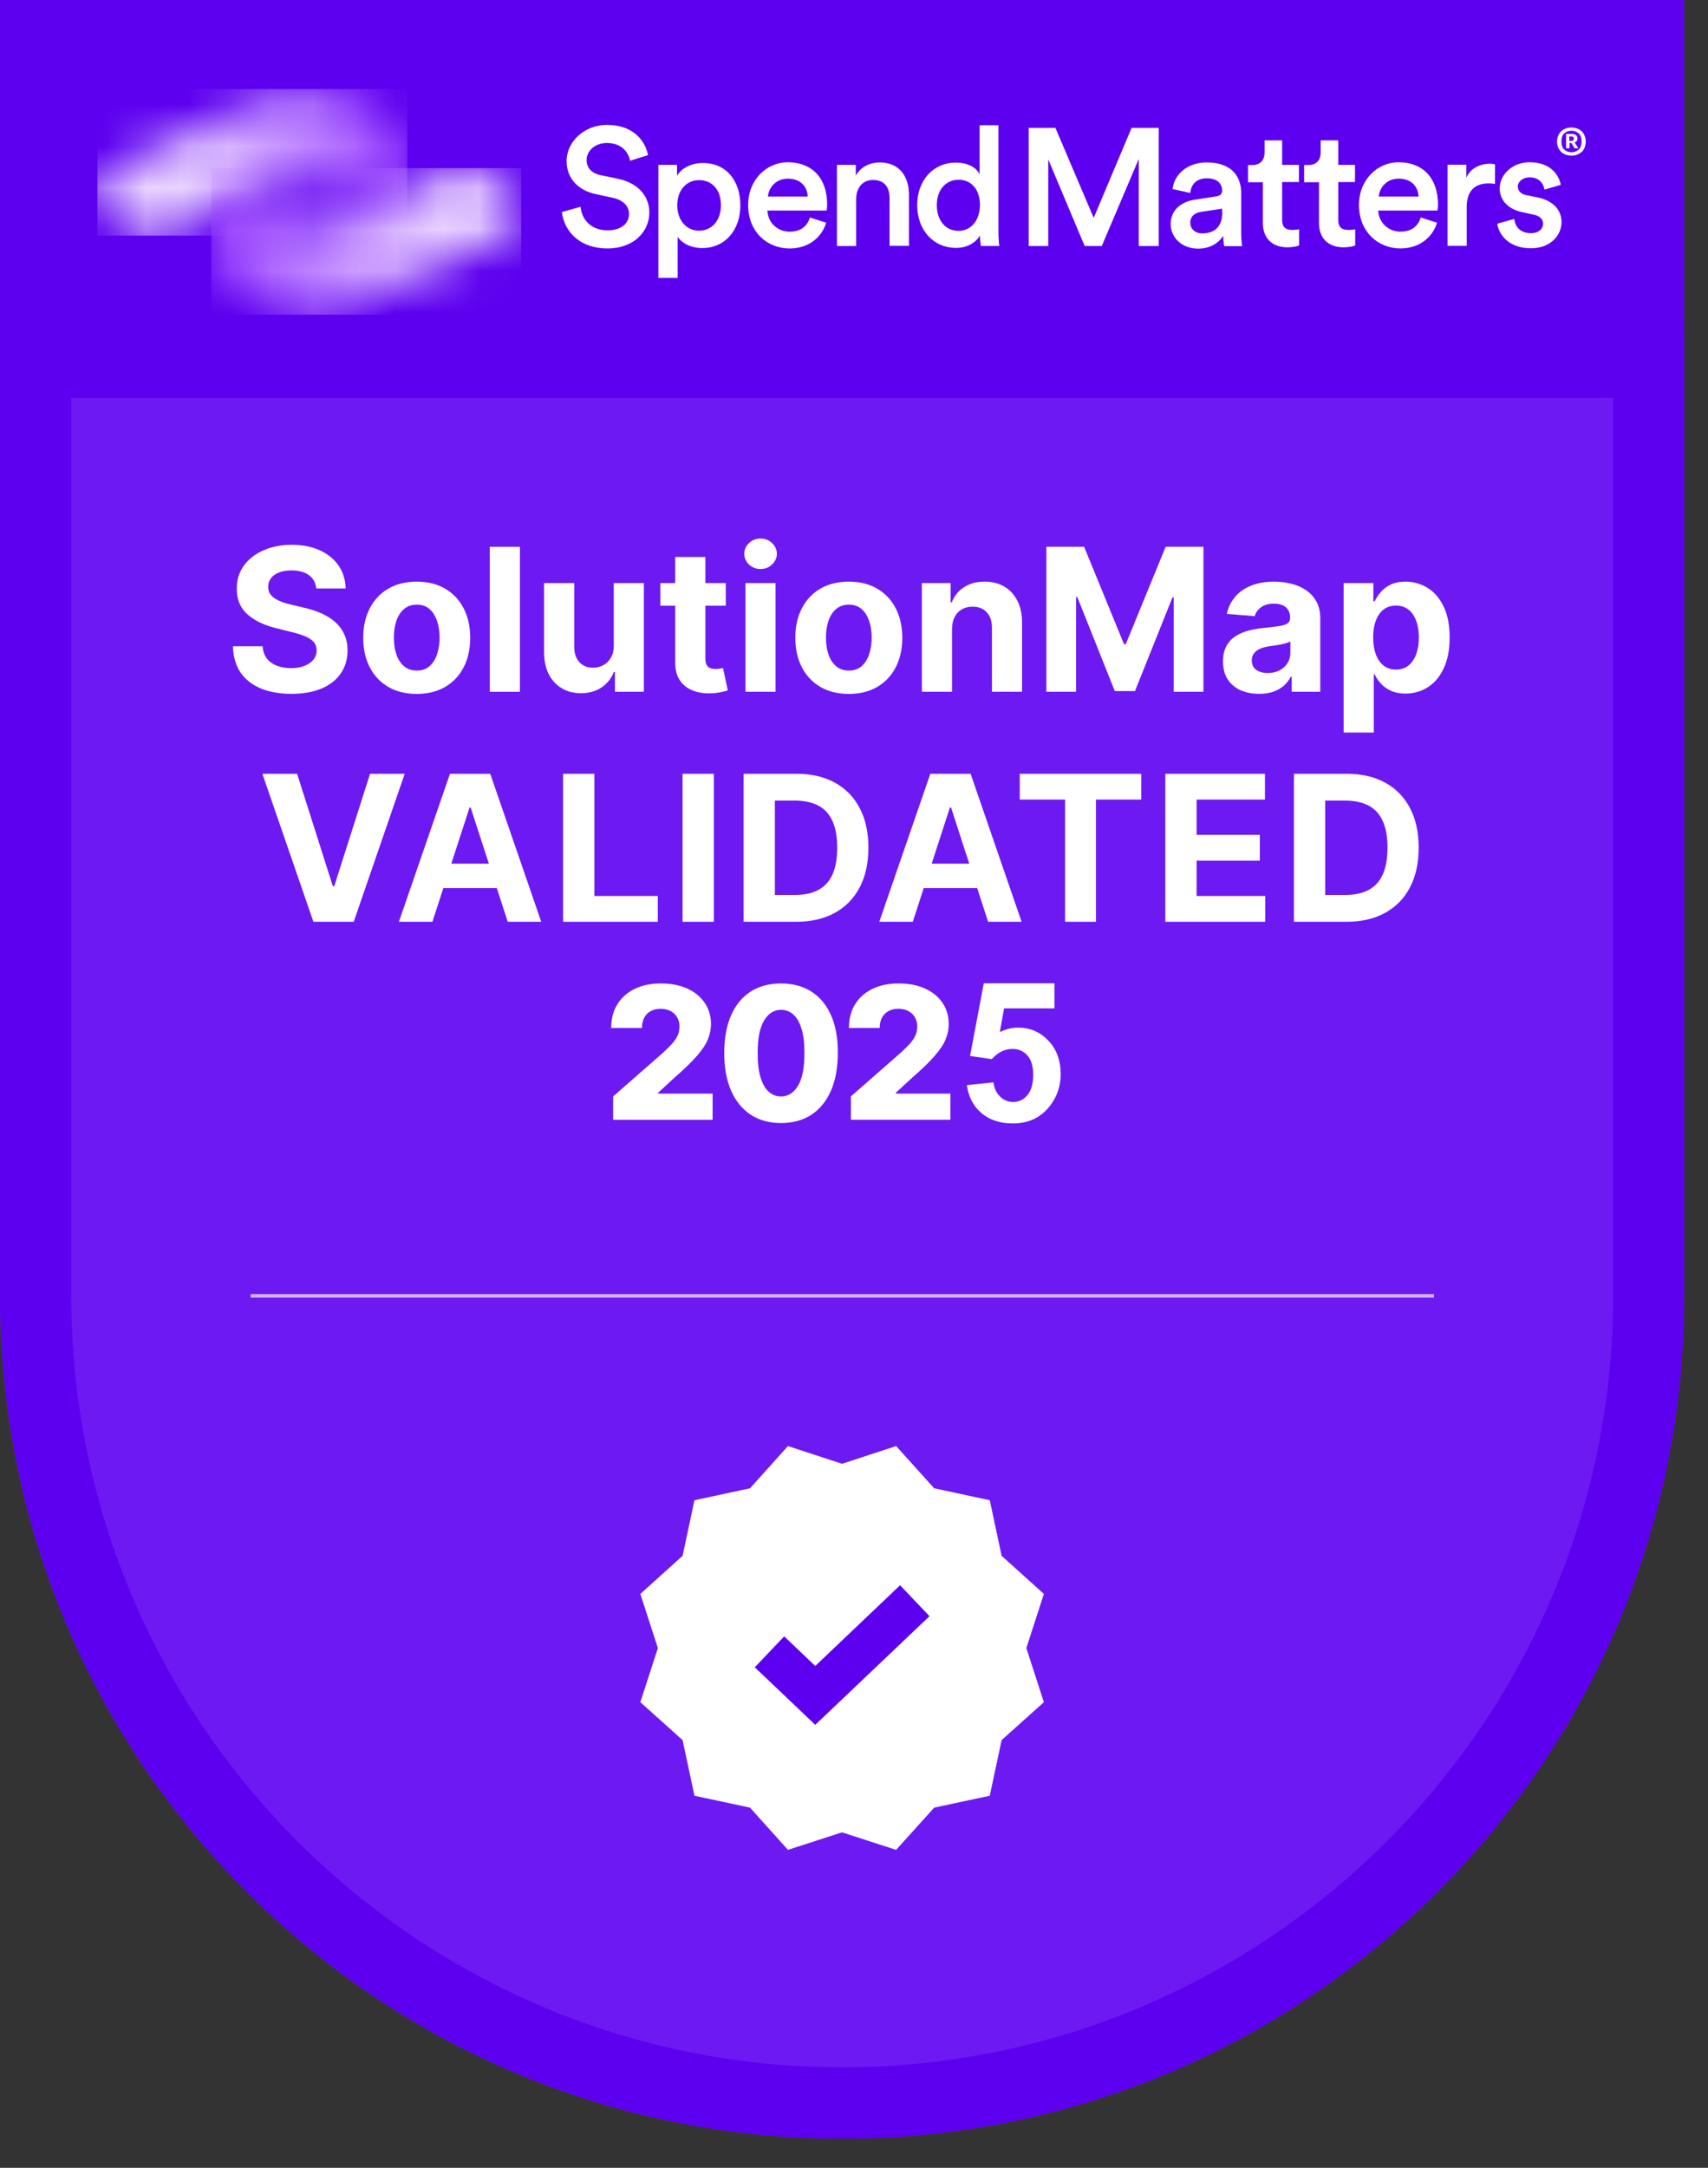 <svg width="41" height="52" viewBox="0 0 41 52" fill="none" xmlns="http://www.w3.org/2000/svg">
<rect x="0" y="0" width="41" height="52" fill="#333333" stroke="none"/>
<g clip-path="url(#clip0_13446_23902)">
<path d="M0 7.836V31.082C0 42.248 9.053 51.3 20.214 51.3C31.375 51.3 40.428 42.248 40.428 31.086V7.836H0Z" fill="#6D19F1"/>
<path d="M40.428 0H20.214H0V31.082C0 42.247 9.053 51.3 20.214 51.3C31.375 51.3 40.428 42.247 40.428 31.086V8.922V0ZM38.723 31.082C38.723 41.288 30.421 49.59 20.214 49.59C10.008 49.59 1.71 41.288 1.71 31.082V9.547H38.723V31.086V31.082Z" fill="#5D00EF"/>
<path d="M34.422 31.041H6.015V31.127H34.422V31.041Z" fill="#CEB2FA"/>
<path d="M32.254 17.572V13.986H32.967V14.424H32.999C33.031 14.354 33.077 14.282 33.137 14.21C33.198 14.136 33.277 14.075 33.375 14.026C33.473 13.977 33.596 13.952 33.742 13.952C33.932 13.952 34.107 14.002 34.268 14.101C34.429 14.2 34.557 14.348 34.653 14.548C34.75 14.746 34.798 14.994 34.798 15.293C34.798 15.584 34.751 15.83 34.657 16.03C34.564 16.23 34.437 16.381 34.276 16.484C34.117 16.585 33.938 16.637 33.74 16.637C33.599 16.637 33.48 16.613 33.382 16.567C33.284 16.52 33.204 16.462 33.142 16.392C33.08 16.321 33.032 16.249 32.999 16.176H32.977V17.572H32.254ZM32.962 15.29C32.962 15.445 32.984 15.58 33.027 15.696C33.07 15.811 33.132 15.901 33.213 15.966C33.295 16.029 33.394 16.061 33.511 16.061C33.628 16.061 33.728 16.029 33.809 15.964C33.891 15.898 33.953 15.808 33.995 15.692C34.038 15.576 34.059 15.441 34.059 15.29C34.059 15.139 34.038 15.007 33.996 14.893C33.954 14.778 33.893 14.689 33.811 14.624C33.73 14.56 33.629 14.527 33.511 14.527C33.393 14.527 33.293 14.559 33.212 14.621C33.131 14.683 33.07 14.771 33.027 14.886C32.984 15 32.962 15.135 32.962 15.29Z" fill="white"/>
<path d="M30.224 16.643C30.057 16.643 29.909 16.614 29.779 16.557C29.649 16.498 29.546 16.411 29.47 16.297C29.395 16.181 29.358 16.038 29.358 15.866C29.358 15.721 29.384 15.599 29.438 15.5C29.491 15.402 29.563 15.323 29.655 15.263C29.747 15.203 29.851 15.157 29.967 15.127C30.085 15.096 30.209 15.075 30.337 15.062C30.489 15.046 30.611 15.032 30.704 15.018C30.797 15.003 30.864 14.982 30.906 14.954C30.948 14.925 30.969 14.883 30.969 14.828V14.818C30.969 14.71 30.935 14.627 30.867 14.568C30.801 14.509 30.706 14.48 30.582 14.48C30.452 14.48 30.348 14.509 30.271 14.566C30.194 14.623 30.143 14.694 30.119 14.78L29.449 14.726C29.483 14.568 29.55 14.431 29.65 14.315C29.749 14.198 29.878 14.109 30.035 14.047C30.194 13.983 30.377 13.952 30.585 13.952C30.73 13.952 30.869 13.969 31.002 14.003C31.135 14.037 31.253 14.089 31.356 14.161C31.461 14.232 31.543 14.324 31.603 14.436C31.663 14.547 31.693 14.68 31.693 14.835V16.594H31.007V16.232H30.986C30.944 16.314 30.888 16.386 30.818 16.448C30.748 16.509 30.664 16.557 30.565 16.592C30.467 16.626 30.353 16.643 30.224 16.643ZM30.431 16.144C30.537 16.144 30.631 16.123 30.713 16.081C30.794 16.038 30.858 15.98 30.905 15.908C30.951 15.835 30.974 15.753 30.974 15.662V15.385C30.952 15.4 30.921 15.413 30.881 15.426C30.842 15.437 30.799 15.448 30.75 15.458C30.701 15.467 30.653 15.476 30.604 15.483C30.555 15.49 30.511 15.496 30.472 15.502C30.387 15.515 30.313 15.534 30.249 15.562C30.186 15.589 30.137 15.626 30.102 15.672C30.066 15.717 30.049 15.774 30.049 15.842C30.049 15.94 30.084 16.015 30.156 16.068C30.228 16.119 30.32 16.144 30.431 16.144Z" fill="white"/>
<path d="M25.118 13.116H26.024L26.982 15.453H27.023L27.981 13.116H28.888V16.594H28.174V14.33H28.145L27.245 16.577H26.76L25.86 14.322H25.831V16.594H25.118V13.116Z" fill="white"/>
<path d="M22.853 15.086V16.594H22.129V13.986H22.819V14.446H22.849C22.907 14.294 23.004 14.174 23.14 14.086C23.276 13.996 23.44 13.952 23.634 13.952C23.815 13.952 23.973 13.991 24.108 14.07C24.242 14.15 24.347 14.263 24.422 14.41C24.497 14.556 24.534 14.731 24.534 14.933V16.594H23.811V15.062C23.812 14.903 23.771 14.778 23.688 14.689C23.606 14.598 23.492 14.553 23.347 14.553C23.25 14.553 23.164 14.574 23.089 14.616C23.015 14.658 22.957 14.719 22.916 14.799C22.875 14.878 22.854 14.974 22.853 15.086Z" fill="white"/>
<path d="M20.375 16.645C20.111 16.645 19.883 16.589 19.691 16.477C19.499 16.364 19.352 16.206 19.247 16.005C19.143 15.802 19.091 15.567 19.091 15.3C19.091 15.031 19.143 14.795 19.247 14.594C19.352 14.391 19.499 14.234 19.691 14.121C19.883 14.008 20.111 13.952 20.375 13.952C20.639 13.952 20.866 14.008 21.058 14.121C21.25 14.234 21.399 14.391 21.503 14.594C21.607 14.795 21.659 15.031 21.659 15.3C21.659 15.567 21.607 15.802 21.503 16.005C21.399 16.206 21.25 16.364 21.058 16.477C20.866 16.589 20.639 16.645 20.375 16.645ZM20.378 16.085C20.498 16.085 20.599 16.051 20.679 15.983C20.759 15.914 20.82 15.82 20.861 15.701C20.903 15.582 20.924 15.447 20.924 15.295C20.924 15.143 20.903 15.008 20.861 14.889C20.82 14.77 20.759 14.676 20.679 14.607C20.599 14.538 20.498 14.504 20.378 14.504C20.257 14.504 20.155 14.538 20.073 14.607C19.991 14.676 19.93 14.77 19.888 14.889C19.847 15.008 19.827 15.143 19.827 15.295C19.827 15.447 19.847 15.582 19.888 15.701C19.93 15.82 19.991 15.914 20.073 15.983C20.155 16.051 20.257 16.085 20.378 16.085Z" fill="white"/>
<path d="M17.894 16.594V13.986H18.617V16.594H17.894ZM18.257 13.649C18.149 13.649 18.057 13.614 17.98 13.542C17.904 13.47 17.866 13.383 17.866 13.283C17.866 13.183 17.904 13.098 17.98 13.026C18.057 12.954 18.149 12.918 18.257 12.918C18.365 12.918 18.456 12.954 18.532 13.026C18.609 13.098 18.648 13.183 18.648 13.283C18.648 13.383 18.609 13.47 18.532 13.542C18.456 13.614 18.365 13.649 18.257 13.649Z" fill="white"/>
<path d="M17.422 13.986V14.529H15.852V13.986H17.422ZM16.208 13.361H16.932V15.793C16.932 15.859 16.942 15.912 16.962 15.949C16.983 15.985 17.011 16.011 17.047 16.025C17.084 16.04 17.128 16.047 17.176 16.047C17.21 16.047 17.244 16.044 17.278 16.039C17.312 16.032 17.338 16.027 17.356 16.024L17.47 16.562C17.434 16.573 17.383 16.586 17.317 16.601C17.251 16.617 17.172 16.626 17.078 16.63C16.903 16.637 16.75 16.613 16.619 16.56C16.489 16.507 16.388 16.424 16.315 16.312C16.243 16.2 16.207 16.059 16.208 15.888V13.361Z" fill="white"/>
<path d="M14.733 15.484V13.986H15.456V16.594H14.762V16.12H14.735C14.676 16.273 14.578 16.396 14.441 16.489C14.305 16.582 14.139 16.628 13.943 16.628C13.769 16.628 13.616 16.589 13.483 16.509C13.351 16.43 13.247 16.317 13.172 16.171C13.099 16.025 13.061 15.85 13.06 15.647V13.986H13.784V15.518C13.785 15.672 13.826 15.793 13.908 15.883C13.989 15.972 14.098 16.017 14.235 16.017C14.322 16.017 14.404 15.997 14.48 15.957C14.556 15.917 14.617 15.857 14.663 15.777C14.711 15.698 14.734 15.6 14.733 15.484Z" fill="white"/>
<path d="M12.481 13.116V16.594H11.757V13.116H12.481Z" fill="white"/>
<path d="M10.003 16.645C9.739 16.645 9.511 16.589 9.319 16.477C9.127 16.364 8.98 16.206 8.875 16.005C8.771 15.802 8.719 15.567 8.719 15.3C8.719 15.031 8.771 14.795 8.875 14.594C8.98 14.391 9.127 14.234 9.319 14.121C9.511 14.008 9.739 13.952 10.003 13.952C10.267 13.952 10.494 14.008 10.686 14.121C10.878 14.234 11.027 14.391 11.131 14.594C11.235 14.795 11.287 15.031 11.287 15.3C11.287 15.567 11.235 15.802 11.131 16.005C11.027 16.206 10.878 16.364 10.686 16.477C10.494 16.589 10.267 16.645 10.003 16.645ZM10.007 16.085C10.127 16.085 10.227 16.051 10.307 15.983C10.387 15.914 10.448 15.82 10.489 15.701C10.531 15.582 10.552 15.447 10.552 15.295C10.552 15.143 10.531 15.008 10.489 14.889C10.448 14.77 10.387 14.676 10.307 14.607C10.227 14.538 10.127 14.504 10.007 14.504C9.885 14.504 9.783 14.538 9.701 14.607C9.619 14.676 9.558 14.77 9.516 14.889C9.475 15.008 9.455 15.143 9.455 15.295C9.455 15.447 9.475 15.582 9.516 15.701C9.558 15.82 9.619 15.914 9.701 15.983C9.783 16.051 9.885 16.085 10.007 16.085Z" fill="white"/>
<path d="M7.591 14.116C7.578 13.979 7.519 13.873 7.416 13.797C7.313 13.721 7.173 13.683 6.997 13.683C6.877 13.683 6.775 13.7 6.693 13.734C6.61 13.767 6.547 13.813 6.503 13.872C6.46 13.931 6.438 13.997 6.438 14.072C6.436 14.134 6.449 14.189 6.477 14.235C6.507 14.281 6.547 14.322 6.598 14.356C6.649 14.388 6.708 14.417 6.774 14.442C6.841 14.466 6.912 14.486 6.988 14.503L7.301 14.578C7.452 14.612 7.592 14.657 7.719 14.714C7.845 14.771 7.955 14.84 8.048 14.923C8.141 15.005 8.213 15.103 8.264 15.215C8.316 15.327 8.342 15.455 8.343 15.6C8.342 15.813 8.288 15.998 8.18 16.154C8.074 16.309 7.92 16.43 7.719 16.516C7.518 16.601 7.276 16.643 6.993 16.643C6.713 16.643 6.468 16.6 6.26 16.514C6.053 16.428 5.891 16.301 5.774 16.132C5.659 15.962 5.598 15.752 5.592 15.502H6.304C6.312 15.618 6.345 15.716 6.404 15.794C6.464 15.871 6.544 15.929 6.644 15.969C6.744 16.007 6.858 16.027 6.985 16.027C7.109 16.027 7.218 16.009 7.309 15.972C7.402 15.936 7.474 15.886 7.525 15.821C7.576 15.757 7.601 15.682 7.601 15.599C7.601 15.521 7.578 15.455 7.532 15.402C7.486 15.348 7.42 15.303 7.331 15.266C7.244 15.228 7.137 15.194 7.01 15.164L6.632 15.069C6.338 14.998 6.107 14.886 5.937 14.734C5.767 14.583 5.683 14.378 5.684 14.121C5.683 13.911 5.739 13.727 5.852 13.569C5.967 13.412 6.123 13.289 6.323 13.201C6.522 13.113 6.748 13.068 7.002 13.068C7.26 13.068 7.485 13.113 7.678 13.201C7.871 13.289 8.022 13.412 8.129 13.569C8.237 13.727 8.293 13.909 8.296 14.116H7.591Z" fill="white"/>
<path d="M32.318 22.111H31.06V18.561H32.329C32.686 18.561 32.993 18.632 33.251 18.774C33.509 18.915 33.707 19.118 33.846 19.383C33.985 19.647 34.055 19.964 34.055 20.333C34.055 20.703 33.985 21.02 33.846 21.286C33.707 21.552 33.507 21.756 33.247 21.898C32.989 22.04 32.679 22.111 32.318 22.111ZM31.81 21.468H32.287C32.509 21.468 32.696 21.429 32.847 21.35C32.999 21.27 33.114 21.148 33.19 20.981C33.268 20.814 33.306 20.597 33.306 20.333C33.306 20.07 33.268 19.856 33.19 19.69C33.114 19.523 33 19.401 32.849 19.322C32.697 19.244 32.511 19.204 32.289 19.204H31.81V21.468Z" fill="white"/>
<path d="M27.973 22.111V18.561H30.365V19.18H28.724V20.026H30.242V20.645H28.724V21.492H30.372V22.111H27.973Z" fill="white"/>
<path d="M24.479 19.18V18.561H27.395V19.18H26.308V22.111H25.566V19.18H24.479Z" fill="white"/>
<path d="M21.911 22.111H21.107L22.332 18.561H23.299L24.523 22.111H23.719L22.83 19.372H22.802L21.911 22.111ZM21.861 20.716H23.761V21.302H21.861V20.716Z" fill="white"/>
<path d="M19.109 22.111H17.85V18.561H19.119C19.476 18.561 19.784 18.632 20.041 18.774C20.299 18.915 20.497 19.118 20.636 19.383C20.776 19.647 20.846 19.964 20.846 20.333C20.846 20.703 20.776 21.02 20.636 21.286C20.497 21.552 20.298 21.756 20.038 21.898C19.779 22.04 19.469 22.111 19.109 22.111ZM18.601 21.468H19.077C19.299 21.468 19.486 21.429 19.637 21.35C19.79 21.27 19.904 21.148 19.981 20.981C20.058 20.814 20.097 20.597 20.097 20.333C20.097 20.07 20.058 19.856 19.981 19.69C19.904 19.523 19.791 19.401 19.639 19.322C19.488 19.244 19.301 19.204 19.079 19.204H18.601V21.468Z" fill="white"/>
<path d="M17.135 18.561V22.111H16.384V18.561H17.135Z" fill="white"/>
<path d="M13.517 22.111V18.561H14.268V21.492H15.79V22.111H13.517Z" fill="white"/>
<path d="M10.38 22.111H9.575L10.801 18.561H11.768L12.992 22.111H12.188L11.298 19.372H11.271L10.38 22.111ZM10.329 20.716H12.229V21.302H10.329V20.716Z" fill="white"/>
<path d="M7.132 18.561L7.99 21.258H8.023L8.883 18.561H9.715L8.491 22.111H7.523L6.298 18.561H7.132Z" fill="white"/>
<path d="M23.209 26.029L23.848 25.963C23.866 26.108 23.921 26.223 24.01 26.308C24.1 26.392 24.204 26.434 24.321 26.434C24.455 26.434 24.569 26.38 24.661 26.271C24.754 26.162 24.801 25.997 24.801 25.778C24.801 25.572 24.754 25.419 24.661 25.317C24.57 25.213 24.451 25.161 24.303 25.161C24.119 25.161 23.953 25.243 23.807 25.406L23.286 25.33L23.615 23.587H25.312V24.188H24.102L24.001 24.757C24.144 24.685 24.291 24.65 24.44 24.65C24.725 24.65 24.966 24.753 25.164 24.96C25.362 25.167 25.461 25.436 25.461 25.767C25.461 26.042 25.381 26.288 25.221 26.504C25.003 26.8 24.701 26.948 24.314 26.948C24.005 26.948 23.753 26.865 23.558 26.699C23.363 26.533 23.247 26.309 23.209 26.029Z" fill="white"/>
<path d="M20.426 26.86V26.299L21.602 25.269C21.691 25.189 21.766 25.116 21.828 25.05C21.89 24.983 21.937 24.916 21.969 24.849C22.002 24.78 22.018 24.706 22.018 24.626C22.018 24.537 21.999 24.461 21.96 24.398C21.921 24.334 21.868 24.285 21.799 24.25C21.731 24.215 21.653 24.198 21.565 24.198C21.475 24.198 21.397 24.216 21.33 24.253C21.263 24.289 21.21 24.341 21.172 24.409C21.136 24.477 21.117 24.56 21.117 24.658H20.378C20.378 24.438 20.428 24.249 20.526 24.089C20.625 23.93 20.764 23.807 20.942 23.721C21.122 23.633 21.33 23.59 21.568 23.59C21.812 23.59 22.025 23.631 22.206 23.713C22.386 23.795 22.526 23.909 22.625 24.056C22.724 24.202 22.774 24.372 22.774 24.565C22.774 24.688 22.75 24.81 22.7 24.93C22.651 25.051 22.562 25.184 22.434 25.331C22.307 25.477 22.126 25.651 21.892 25.855L21.506 26.211V26.232H22.814V26.86H20.426Z" fill="white"/>
<path d="M18.748 26.939C18.466 26.939 18.224 26.872 18.02 26.739C17.817 26.604 17.66 26.412 17.549 26.161C17.439 25.909 17.384 25.606 17.385 25.252C17.386 24.898 17.442 24.598 17.551 24.351C17.661 24.103 17.817 23.914 18.02 23.785C18.224 23.655 18.466 23.59 18.748 23.59C19.029 23.59 19.272 23.655 19.476 23.785C19.68 23.914 19.838 24.103 19.948 24.351C20.059 24.599 20.113 24.899 20.112 25.252C20.112 25.607 20.057 25.91 19.947 26.162C19.837 26.414 19.68 26.607 19.476 26.74C19.273 26.873 19.03 26.939 18.748 26.939ZM18.748 26.301C18.916 26.301 19.052 26.215 19.156 26.044C19.26 25.872 19.311 25.608 19.31 25.252C19.31 25.019 19.287 24.826 19.239 24.675C19.192 24.523 19.127 24.41 19.043 24.335C18.959 24.26 18.86 24.223 18.748 24.223C18.581 24.223 18.446 24.308 18.343 24.477C18.24 24.645 18.188 24.903 18.187 25.252C18.186 25.488 18.209 25.684 18.255 25.839C18.302 25.995 18.368 26.111 18.453 26.187C18.538 26.263 18.637 26.301 18.748 26.301Z" fill="white"/>
<path d="M14.718 26.861V26.3L15.895 25.27C15.983 25.19 16.058 25.117 16.12 25.051C16.182 24.983 16.229 24.916 16.262 24.849C16.294 24.781 16.311 24.707 16.311 24.627C16.311 24.538 16.291 24.461 16.252 24.398C16.213 24.334 16.16 24.285 16.092 24.25C16.023 24.216 15.945 24.198 15.857 24.198C15.768 24.198 15.689 24.217 15.622 24.253C15.555 24.289 15.502 24.341 15.465 24.41C15.428 24.478 15.41 24.561 15.41 24.658H14.671C14.671 24.439 14.72 24.249 14.819 24.09C14.918 23.93 15.056 23.807 15.235 23.721C15.414 23.634 15.623 23.59 15.86 23.59C16.105 23.59 16.317 23.631 16.498 23.713C16.679 23.795 16.818 23.91 16.917 24.057C17.017 24.203 17.067 24.372 17.067 24.565C17.067 24.688 17.042 24.81 16.993 24.931C16.943 25.052 16.855 25.185 16.727 25.331C16.599 25.477 16.419 25.652 16.185 25.855L15.799 26.212V26.232H17.106V26.861H14.718Z" fill="white"/>
<path d="M15.126 3.865C15.099 3.688 14.95 3.43 14.569 3.43C14.28 3.43 14.081 3.62 14.081 3.838C14.081 4.019 14.194 4.154 14.411 4.2L14.818 4.285C15.316 4.385 15.587 4.702 15.587 5.1C15.587 5.539 15.23 5.959 14.583 5.959C13.864 5.959 13.533 5.498 13.488 5.086L13.936 4.96C13.963 5.254 14.176 5.525 14.583 5.525C14.922 5.525 15.099 5.353 15.099 5.132C15.099 4.946 14.963 4.801 14.719 4.747L14.321 4.661C13.891 4.575 13.601 4.29 13.601 3.865C13.601 3.39 14.036 2.996 14.565 2.996C15.23 2.996 15.492 3.403 15.556 3.72L15.126 3.856V3.865Z" fill="white"/>
<path d="M16.781 4.321C16.478 4.321 16.257 4.561 16.257 4.923C16.257 5.285 16.478 5.534 16.781 5.534C17.084 5.534 17.306 5.294 17.306 4.923C17.306 4.552 17.094 4.321 16.781 4.321ZM15.804 6.66V3.955H16.252V4.217C16.347 4.05 16.573 3.91 16.872 3.91C17.447 3.91 17.772 4.349 17.772 4.928C17.772 5.507 17.415 5.95 16.858 5.95C16.578 5.95 16.37 5.832 16.266 5.683V6.665H15.804V6.66Z" fill="white"/>
<path d="M19.389 4.715C19.38 4.489 19.231 4.286 18.91 4.286C18.616 4.286 18.448 4.512 18.434 4.715H19.389ZM19.832 5.344C19.728 5.684 19.421 5.96 18.955 5.96C18.425 5.96 17.959 5.575 17.959 4.915C17.959 4.299 18.416 3.892 18.905 3.892C19.507 3.892 19.855 4.286 19.855 4.901C19.855 4.978 19.846 5.041 19.841 5.05H18.421C18.434 5.344 18.665 5.557 18.955 5.557C19.244 5.557 19.38 5.408 19.443 5.218L19.837 5.344H19.832Z" fill="white"/>
<path d="M20.552 5.901H20.091V3.955H20.543V4.213C20.67 3.987 20.901 3.896 21.118 3.896C21.593 3.896 21.819 4.24 21.819 4.666V5.896H21.353V4.747C21.353 4.507 21.245 4.317 20.955 4.317C20.693 4.317 20.552 4.521 20.552 4.779V5.901Z" fill="white"/>
<path d="M23.008 5.538C23.311 5.538 23.523 5.285 23.523 4.914C23.523 4.543 23.315 4.312 23.012 4.312C22.709 4.312 22.488 4.548 22.488 4.919C22.488 5.29 22.696 5.538 23.012 5.538M23.967 5.543C23.967 5.719 23.98 5.864 23.989 5.9H23.546C23.537 5.855 23.523 5.728 23.523 5.647C23.433 5.81 23.23 5.946 22.953 5.946C22.392 5.946 22.017 5.507 22.017 4.919C22.017 4.33 22.397 3.901 22.944 3.901C23.284 3.901 23.456 4.054 23.515 4.181V3.005H23.967V5.543Z" fill="white"/>
<path d="M27.335 5.901V3.815L26.448 5.901H26.037L25.163 3.824V5.901H24.693V3.068H25.335L26.254 5.226L27.163 3.068H27.815V5.901H27.335Z" fill="white"/>
<path d="M29.337 5.095V5.005L28.83 5.082C28.685 5.104 28.572 5.186 28.572 5.344C28.572 5.475 28.672 5.598 28.857 5.598C29.115 5.598 29.341 5.475 29.341 5.095M28.694 4.788L29.192 4.711C29.305 4.697 29.337 4.638 29.337 4.571C29.337 4.408 29.224 4.277 28.97 4.277C28.717 4.277 28.59 4.43 28.572 4.629L28.147 4.534C28.183 4.2 28.486 3.896 28.966 3.896C29.567 3.896 29.794 4.236 29.794 4.625V5.593C29.794 5.769 29.816 5.887 29.816 5.905H29.387C29.387 5.905 29.364 5.815 29.364 5.656C29.273 5.801 29.079 5.964 28.762 5.964C28.355 5.964 28.102 5.684 28.102 5.376C28.102 5.028 28.36 4.838 28.69 4.788" fill="white"/>
<path d="M30.777 3.955H31.18V4.367H30.777V5.271C30.777 5.443 30.854 5.516 31.026 5.516C31.089 5.516 31.166 5.502 31.184 5.502V5.887C31.157 5.9 31.066 5.932 30.899 5.932C30.542 5.932 30.315 5.715 30.315 5.353V4.371H29.958V3.959H30.058C30.266 3.959 30.356 3.828 30.356 3.656V3.367H30.777V3.964V3.955Z" fill="white"/>
<path d="M32.124 3.955H32.526V4.367H32.124V5.271C32.124 5.443 32.2 5.516 32.372 5.516C32.436 5.516 32.513 5.502 32.531 5.502V5.887C32.504 5.9 32.413 5.932 32.246 5.932C31.888 5.932 31.662 5.715 31.662 5.353V4.371H31.305V3.959H31.404C31.612 3.959 31.703 3.828 31.703 3.656V3.367H32.124V3.964V3.955Z" fill="white"/>
<path d="M34.052 4.715C34.042 4.489 33.893 4.285 33.572 4.285C33.278 4.285 33.111 4.511 33.097 4.715H34.052ZM34.495 5.344C34.391 5.683 34.083 5.959 33.617 5.959C33.093 5.959 32.622 5.575 32.622 4.914C32.622 4.299 33.079 3.892 33.568 3.892C34.169 3.892 34.518 4.285 34.518 4.901C34.518 4.977 34.508 5.041 34.504 5.05H33.083C33.097 5.344 33.328 5.556 33.617 5.556C33.907 5.556 34.042 5.407 34.106 5.217L34.499 5.344H34.495Z" fill="white"/>
<path d="M35.887 4.412C35.837 4.403 35.783 4.399 35.733 4.399C35.376 4.399 35.208 4.607 35.208 4.969V5.896H34.747V3.951H35.199V4.263C35.29 4.05 35.507 3.928 35.765 3.928C35.819 3.928 35.869 3.937 35.887 3.942V4.412Z" fill="white"/>
<path d="M36.353 5.262C36.367 5.439 36.502 5.593 36.747 5.593C36.937 5.593 37.041 5.489 37.041 5.366C37.041 5.262 36.968 5.181 36.815 5.149L36.525 5.086C36.181 5.009 36 4.787 36 4.52C36 4.181 36.312 3.892 36.715 3.892C37.258 3.892 37.434 4.244 37.466 4.434L37.073 4.548C37.059 4.434 36.973 4.254 36.715 4.254C36.552 4.254 36.435 4.358 36.435 4.475C36.435 4.579 36.512 4.656 36.629 4.679L36.923 4.738C37.29 4.819 37.484 5.041 37.484 5.33C37.484 5.62 37.245 5.955 36.747 5.955C36.181 5.955 35.969 5.588 35.941 5.366L36.344 5.253L36.353 5.262Z" fill="white"/>
<path d="M37.721 3.272H37.671V3.38H37.721C37.721 3.38 37.748 3.376 37.762 3.367C37.775 3.358 37.78 3.344 37.78 3.326C37.78 3.29 37.757 3.272 37.716 3.272M37.893 3.557H37.798L37.721 3.43H37.676V3.557H37.594V3.213H37.721C37.82 3.213 37.866 3.249 37.866 3.321C37.866 3.371 37.843 3.403 37.798 3.416L37.888 3.557H37.893ZM37.549 3.199C37.504 3.24 37.481 3.308 37.481 3.394C37.481 3.48 37.504 3.548 37.549 3.588C37.594 3.629 37.653 3.652 37.721 3.652C37.789 3.652 37.848 3.629 37.893 3.588C37.943 3.548 37.965 3.48 37.965 3.394C37.965 3.308 37.943 3.24 37.893 3.199C37.848 3.159 37.789 3.136 37.721 3.136C37.653 3.136 37.594 3.159 37.549 3.199ZM38.033 3.245C38.056 3.29 38.065 3.34 38.065 3.398C38.065 3.457 38.056 3.507 38.033 3.552C38.011 3.597 37.988 3.634 37.952 3.656C37.92 3.683 37.879 3.702 37.843 3.715C37.802 3.729 37.762 3.733 37.721 3.733C37.68 3.733 37.639 3.724 37.599 3.715C37.558 3.702 37.522 3.683 37.49 3.656C37.459 3.629 37.431 3.593 37.409 3.552C37.386 3.507 37.377 3.457 37.377 3.398C37.377 3.34 37.386 3.29 37.409 3.245C37.431 3.199 37.454 3.163 37.49 3.136C37.526 3.109 37.558 3.091 37.599 3.077C37.639 3.064 37.68 3.059 37.721 3.059C37.762 3.059 37.802 3.068 37.843 3.077C37.884 3.091 37.92 3.109 37.952 3.136C37.988 3.163 38.011 3.199 38.033 3.245Z" fill="white"/>
<mask id="mask0_13446_23902" style="mask-type:luminance" maskUnits="userSpaceOnUse" x="2" y="2" width="8" height="4">
<path d="M6.316 2.381L2.394 4.195C2.358 4.213 2.339 4.245 2.339 4.281V4.426C2.339 5.136 2.968 5.652 3.661 5.652C3.855 5.652 4.059 5.611 4.253 5.52L5.077 5.14L5.778 4.815L6.321 4.561C6.669 4.398 7.04 4.322 7.416 4.322C7.791 4.322 8.162 4.403 8.51 4.561L9.085 4.828L9.732 5.127C9.732 5.127 9.741 5.127 9.746 5.127C9.764 5.127 9.782 5.113 9.782 5.095V3.611C9.782 3.213 9.537 2.851 9.153 2.67L8.51 2.372C8.162 2.213 7.791 2.132 7.416 2.132C7.04 2.132 6.669 2.213 6.321 2.372" fill="white"/>
</mask>
<g mask="url(#mask0_13446_23902)">
<path d="M9.776 2.136H2.338V5.652H9.776V2.136Z" fill="url(#paint0_linear_13446_23902)"/>
</g>
<mask id="mask1_13446_23902" style="mask-type:luminance" maskUnits="userSpaceOnUse" x="5" y="4" width="8" height="4">
<path d="M10.599 4.163L9.775 4.543L9.074 4.869L8.531 5.122C8.183 5.285 7.812 5.362 7.436 5.362C7.061 5.362 6.69 5.281 6.341 5.122L5.767 4.855L5.12 4.557C5.12 4.557 5.111 4.557 5.106 4.557C5.088 4.557 5.07 4.57 5.07 4.588V6.072C5.07 6.471 5.314 6.832 5.699 7.013L6.341 7.312C6.69 7.475 7.061 7.552 7.436 7.552C7.812 7.552 8.183 7.47 8.531 7.312L12.454 5.498C12.49 5.48 12.508 5.448 12.508 5.412V5.267C12.508 4.557 11.879 4.041 11.187 4.041C10.992 4.041 10.789 4.082 10.594 4.172" fill="white"/>
</mask>
<g mask="url(#mask1_13446_23902)">
<path d="M12.511 4.032H5.073V7.548H12.511V4.032Z" fill="url(#paint1_linear_13446_23902)"/>
</g>
<path d="M20.212 35.112L21.511 34.687L22.425 35.7L23.759 35.986L24.044 37.32L25.058 38.234L24.637 39.532L25.058 40.831L24.044 41.74L23.759 43.075L22.425 43.36L21.511 44.373L20.212 43.953L18.914 44.373L18.004 43.36L16.67 43.075L16.385 41.74L15.371 40.831L15.792 39.532L15.371 38.234L16.385 37.32L16.67 35.986L18.004 35.7L18.914 34.687L20.212 35.112Z" fill="white"/>
<path d="M19.57 41.374L18.118 39.994L18.824 39.252L19.57 39.962L21.606 38.026L22.312 38.768L19.57 41.374Z" fill="#5D00EF"/>
</g>
<defs>
<linearGradient id="paint0_linear_13446_23902" x1="10.812" y1="4.644" x2="3.453" y2="4.644" gradientUnits="userSpaceOnUse">
<stop stop-color="#8D29FF"/>
<stop offset="0.88" stop-color="#E9D4FF"/>
<stop offset="1" stop-color="#E9D4FF"/>
</linearGradient>
<linearGradient id="paint1_linear_13446_23902" x1="4.03" y1="5.059" x2="11.557" y2="5.059" gradientUnits="userSpaceOnUse">
<stop stop-color="#8D29FF"/>
<stop offset="0.88" stop-color="#E9D4FF"/>
<stop offset="1" stop-color="#E9D4FF"/>
</linearGradient>
<clipPath id="clip0_13446_23902">
<rect width="40.433" height="51.426" fill="white"/>
</clipPath>
</defs>
</svg>
